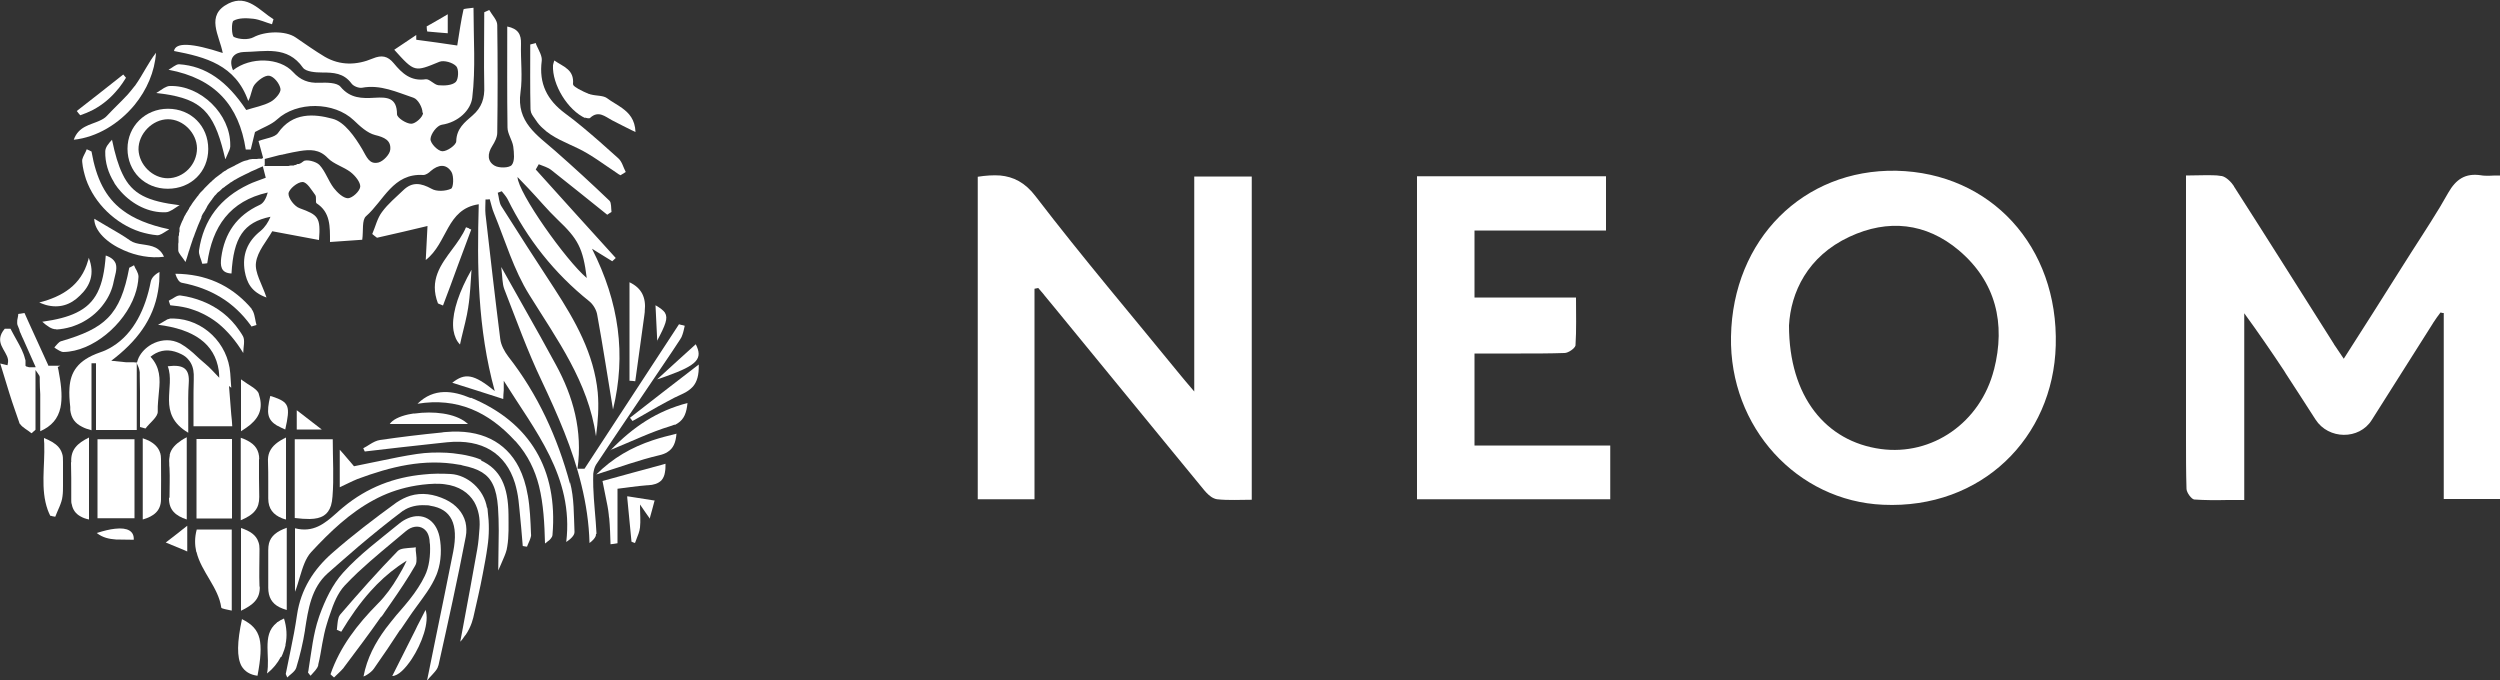<?xml version="1.0" encoding="UTF-8"?>
<svg id="Layer_2" data-name="Layer 2" xmlns="http://www.w3.org/2000/svg" viewBox="0 0 100 27.21">
  <rect x="0" y="0" width="100" height="27.21" fill="#333333" stroke="none"/>
  <defs>
    <style>
      .cls-1 {
        fill: #fff;
      }
    </style>
  </defs>
  <g id="Layer_1-2" data-name="Layer 1">
    <g>
      <path class="cls-1" d="m2.84,18.49c0,.21.01.42.01.64,0,.29,0,.58,0,.87,0,.06,0,.12.02.17.04.22.16.38.34.48.1.06.21.1.35.13h0s0,0,0,0v-3.28c-.47.23-.74.49-.71.99Z"/>
      <path class="cls-1" d="m6.41,18.13c-.07-.24-.24-.39-.47-.51-.07-.03-.15-.06-.23-.09h0s0,0,0,0v3.25s0,0,0,0h0c.45-.13.72-.35.73-.79.01-.54,0-1.08,0-1.63,0-.09-.01-.17-.03-.24Z"/>
      <path class="cls-1" d="m6.76,19.91s0,.02,0,.03c0,.46.26.69.71.84v-3.29c-.08.04-.15.08-.21.12-.24.16-.41.33-.47.57,0,0,0,0,0,0,0,0,0,.01,0,.02,0,0,0,.01,0,.02,0,0,0,0,0,0-.02.09-.03.19-.02.3,0,.07,0,.14.01.2.02.4,0,.79,0,1.19Z"/>
      <path class="cls-1" d="m10.73,23.51c0,.38.15.63.45.78.09.04.18.08.29.11h0s0,0,0,0v-3.29c-.39.14-.63.32-.71.62,0,0,0,0,0,0,0,0,0,0,0,0-.02.08-.03.17-.03.28,0,.14,0,.27,0,.41,0,.36,0,.73,0,1.1Z"/>
      <path class="cls-1" d="m9.28,17.56h-1.42s0,0,0,0v3.18h1.42v-3.18h0Z"/>
      <path class="cls-1" d="m10.72,18.49c.01.26.01.52.01.78,0,.22,0,.44,0,.67,0,.41.2.65.55.79.05.02.11.04.16.05v-3.28s0,0,0,0h0c-.33.16-.55.33-.66.58-.05.12-.07.25-.06.41Z"/>
      <path class="cls-1" d="m11.25,26.28s.02-.04.03-.06c0-.02.02-.04.03-.06,0,0,0,0,0-.01.05-.11.08-.22.11-.33,0,0,0-.01,0-.02,0,0,0-.02,0-.02.07-.33.05-.69-.06-1.04-.1.04-.18.09-.25.14,0,0,0,0-.01,0,0,0-.02.01-.02.02-.34.27-.38.62-.38,1,0,.33.05.69-.02,1.04.24-.19.42-.41.55-.66,0,0,0,0,0,0Z"/>
      <path class="cls-1" d="m5.46,14.5s-.07,0-.11-.01c-.02,0-.04,0-.06,0-.02,0-.04,0-.06,0,0,0-.02,0-.03,0-.02,0-.05,0-.07,0-.03,0-.06,0-.09,0-.18-.02-.37-.04-.59-.06,1.02-.77,1.68-1.65,1.87-2.78.02-.13.04-.25.05-.39,0-.12.01-.25.01-.38h0c-.18.09-.32.23-.35.39-.21,1.07-.67,2.06-1.53,2.59-.16.1-.33.18-.51.24-.89.31-1.17.79-1.21,1.41-.02.24,0,.5.03.77,0,.02,0,.05,0,.07,0,.02,0,.03,0,.05.04.33.19.53.47.67.11.06.23.1.38.14h0s0,0,0,0v-2.68c.06,0,.12,0,.18,0v2.67h1.63v-2.67s0,0,0,0h0Z"/>
      <path class="cls-1" d="m9.25,15.51c-.01-.19-.03-.39-.04-.58-.09-1.2-1.08-2.16-2.27-2.19-.03,0-.06,0-.09,0-.03,0-.06,0-.1.02-.03,0-.07.02-.1.04,0,0,0,0,0,0,0,0,0,0,0,0-.11.06-.22.14-.33.19h0s0,0,0,0c1.43.18,2.27.75,2.43,1.83.01.09.02.19.02.29-.24-.25-.38-.41-.55-.55-.17-.14-.33-.29-.49-.44-.21-.18-.42-.35-.66-.44-.34-.13-.71-.07-1,.09-.23.13-.41.31-.52.53-.03.06-.05.13-.07.2,0,0,0,0,0,0l-.02-.02h0s0,0,0,0c0,0,0,0,0,0h0s0,0,0,0c0,0,0,0,0,0v.02s0,0,0,0c0,0,0,0,0,0h0s0,0,0,0c.01.04.03.08.05.11,0,0,0,0,0,.01,0,.01.01.03.02.04.01.03.02.05.03.08,0,.01,0,.02.01.03,0,0,0,.02,0,.02,0,0,0,0,0,0,0,0,0,.02.01.03,0,0,0,.01,0,.02,0,.01,0,.02.01.03,0,0,0,0,0,.01,0,.01,0,.02,0,.03,0,0,0,0,0,.01,0,0,0,.01,0,.02,0,0,0,0,0,0,0,0,0,0,0,0,0,0,0,.02,0,.02,0,0,0,0,0,0,0,0,0,0,0,0,0,0,0,.02,0,.03,0,0,0,0,0,0,0,0,0,0,0,0,0,.01,0,.02,0,.03,0,0,0,0,0,0,0,.22.01.44.01.65,0,.47,0,.94,0,1.41.07.02.15.04.22.06,0,0,0,0,0,0h0c.17-.23.5-.46.49-.68-.01-.27.03-.54.05-.82.05-.48.05-.95-.34-1.37.07-.06.14-.1.21-.14.33-.17.67-.14,1.03.04.12.06.21.13.28.22.14.16.2.36.21.58,0,.07,0,.14,0,.22-.01.31-.01.62-.01.93,0,.31,0,.62,0,.93h1.55c-.01-.16-.02-.32-.04-.47-.03-.39-.06-.77-.09-1.14Z"/>
      <path class="cls-1" d="m9.68,24.76s0,0,0,0h0c-.2.93-.21,1.53-.02,1.88.13.22.34.35.64.39h0s0,0,0,0c.13-.69.16-1.15.08-1.49-.09-.36-.31-.58-.71-.78Z"/>
      <path class="cls-1" d="m17.07,1.07s0,.03,0,.05c0,.05.01.09.02.14.15.01.3.03.45.04.12.01.24.02.37.03h0s0,0,0,0v-.76s0,0,0,0h0c-.23.14-.43.25-.62.36-.03.02-.06.04-.09.05-.05.03-.1.06-.14.08Z"/>
      <path class="cls-1" d="m3.07,4.44s.03.04.04.05c.03.04.06.08.1.12.18-.06.34-.13.5-.21.4-.21.74-.5,1.02-.85,0,0,0,0,0,0,0,0,.01-.01.02-.02.1-.13.2-.27.29-.42h0s0,0,0,0c-.04-.04-.07-.09-.11-.13,0,0,0,0,0,0h0c-.62.49-1.24.98-1.86,1.46,0,0,0,0,0,0,0,0,0,0,0,0Z"/>
      <path class="cls-1" d="m15.25,24.68c.05-.07.1-.13.14-.2.08-.12.17-.24.25-.36.34-.49.67-.98.97-1.5,0-.01.01-.03.02-.04.06-.15.02-.36,0-.56,0-.04,0-.09,0-.13,0,0,0,0,0,0,0,0,0,0,0,0-.05.01-.11.02-.17.02-.21.02-.44.02-.55.13-.8.82-1.56,1.68-2.3,2.54-.03.04-.06.09-.07.14-.04.12-.04.27-.06.41,0,.02,0,.04-.01.06h0s0,0,0,0c.04.02.07.03.11.05.02,0,.04.02.07.03.35-.58.73-1.13,1.17-1.62.33-.37.7-.71,1.11-1,.11-.07.21-.15.33-.22,0,.01,0,.02-.01.03-.1.22-.22.43-.34.63-.23.39-.49.75-.8,1.06-.82.83-1.51,1.72-1.89,2.82.04.04.08.08.12.11,0,0,.01.01.02.02,0,0,0,0,0,0,0,0,0,0,0,0,.13-.13.27-.25.38-.38,0-.01.02-.02.02-.03.5-.67,1.01-1.34,1.49-2.03Z"/>
      <path class="cls-1" d="m25.18,11.28h0s0,0,0,0v3.95s0,0,0,0h0c.08,0,.15.01.23.02h0s0,0,0,0c.12-.87.24-1.74.36-2.61,0-.05.02-.11.02-.16,0-.01,0-.03,0-.04,0,0,0,0,0,0,0,0,0,0,0,0,.03-.26,0-.49-.1-.69-.1-.19-.26-.34-.51-.46Z"/>
      <path class="cls-1" d="m10.38,23.47c-.02-.5,0-1,0-1.51,0-.1-.01-.19-.04-.27-.09-.29-.34-.45-.7-.57v3.31h0s0,0,0,0c.47-.23.77-.46.75-.97Z"/>
      <path class="cls-1" d="m26.28,13.64s0,0,0,0c.34-.64.45-.92.32-1.12,0,0,0,0,0-.01,0,0,0,0,0,0-.07-.1-.19-.19-.38-.3.02.47.04.89.07,1.44h0Z"/>
      <path class="cls-1" d="m26.27,15.18s0,0,0,0c.14-.04.26-.09.38-.13,1.26-.45,1.47-.71,1.18-1.28-.53.48-1.04.94-1.55,1.41h0Z"/>
      <path class="cls-1" d="m21.24,4.49c.04.12.14.23.21.34.07.11.16.21.25.29.4.39.94.58,1.45.83.53.26,1.01.63,1.51.96.05.04.1.07.16.1h0s0,0,0,0c.07-.04.14-.09.21-.13,0,0,0,0,0,0-.1-.19-.15-.42-.3-.55-.25-.22-.49-.44-.74-.66-.45-.39-.9-.78-1.38-1.13-.73-.54-1.06-1.2-.94-2.11.02-.19-.11-.4-.2-.6-.02-.04-.03-.07-.04-.11h0s0,0,0,0c-.07.02-.14.04-.22.06,0,.86-.01,1.72.01,2.58,0,.04.01.08.02.12Z"/>
      <path class="cls-1" d="m2.21,13.93c.11.06.22.15.33.15,1.16-.02,2.43-1.09,2.85-2.27.09-.25.14-.5.15-.74,0-.08-.03-.16-.07-.24-.04-.07-.08-.14-.11-.22-.06.03-.12.07-.19.1,0,0,0,0,0,0,0,0,0,0,0,0-.18.95-.42,1.56-.85,2-.41.42-.99.68-1.88.94-.1.03-.18.16-.27.25h0s0,0,0,0c.02,0,.03.02.05.03Z"/>
      <path class="cls-1" d="m9.02,6.36s0,0,0,0c0,0,0,0,0,0,.03-.08.07-.15.1-.23.04-.09.08-.17.09-.26,0-.02,0-.05,0-.07.01-1.23-1.18-2.4-2.42-2.36-.08,0-.15.04-.23.08-.1.06-.21.14-.31.2,0,0,0,0,0,0,0,0,0,0,0,0,1.62.18,2.2.6,2.62,2.09.05.17.09.35.14.55Z"/>
      <path class="cls-1" d="m10.08,12.37s-.08-.09-.12-.14c-.76-.83-1.73-1.27-2.94-1.28,0,0,0,.01,0,.02.05.16.14.32.25.34.58.11,1.1.3,1.57.59.46.28.86.66,1.2,1.13,0,.01.01.02.02.03h0s0,0,0,0c.07-.02.13-.04.2-.06-.01-.04-.02-.08-.03-.12-.04-.19-.06-.39-.17-.52Z"/>
      <path class="cls-1" d="m10.35,15.75s-.01-.04-.02-.05c-.1-.17-.37-.29-.64-.49-.02-.01-.03-.02-.05-.04v2.08s0,0,0,0h0c.14-.09.26-.17.37-.26.41-.35.51-.72.34-1.24Z"/>
      <path class="cls-1" d="m6.8,12.21s0,0,0,0c.23.02.45.05.66.1.47.12.89.33,1.26.62.38.31.71.7,1.01,1.19h0s0,0,0,0c0-.23.08-.5-.01-.67-.04-.07-.09-.15-.14-.22-.38-.56-.88-.94-1.48-1.18-.28-.11-.57-.19-.88-.23-.07-.01-.15.02-.23.07-.06.04-.13.08-.19.11-.02.01-.04.02-.05.03.02.06.04.12.06.18,0,0,0,0,0,0Z"/>
      <path class="cls-1" d="m6.76,9.17s0,0,0,0c0,0,0,0,0,0-.8-.17-1.41-.42-1.87-.77-.67-.51-1.04-1.25-1.23-2.34-.06-.03-.13-.06-.19-.09-.05.14-.15.28-.18.41,0,.04-.01.07,0,.11.02.23.08.46.15.68.34.97,1.18,1.78,2.16,2.1.23.07.46.12.69.14.12,0,.24-.09.37-.17.03-.02.06-.04.1-.06Z"/>
      <path class="cls-1" d="m18.82,15.92c-.69-.29-1.46-.42-2.12.23h0s0,0,0,0c1.59-.26,2.83.33,3.87,1.45.01.01.02.03.04.04,0,0,.02.02.03.03.48.54.76,1.14.92,1.77.18.73.22,1.51.24,2.3,0,0,0,0,0,0,0,0,0,0,0,0,.03-.02.06-.04.09-.07.03-.02.06-.05.09-.07.04-.04.08-.09.1-.13.01-.03.02-.05.02-.08.22-2.61-.9-4.5-3.26-5.48Z"/>
      <path class="cls-1" d="m26.6,18.87c.02-.09.02-.2.02-.32h0s0,0,0,0c-.05.01-.09.03-.14.04-.81.22-1.59.43-2.38.65.04.19.07.37.11.55.03.15.06.3.09.45.02.11.04.23.05.34,0,.05.01.1.02.16.03.33.04.66.05.99,0,.01,0,.02,0,.04.09-.01.18-.02.28-.04v-2.18c.18-.02.36-.05.54-.07.21-.03.43-.05.65-.07,0,0,.02,0,.03,0,.23-.01.4-.07.52-.18,0,0,.01-.01.02-.02,0,0,0,0,0,0,.07-.08.12-.19.14-.33Z"/>
      <path class="cls-1" d="m18.73,16.97s-.04-.04-.07-.06c-.47-.39-1.35-.47-2.06-.37-.02,0-.04,0-.06,0-.08.01-.15.03-.22.04-.35.08-.62.21-.73.38h0s0,0,0,0h3.13Z"/>
      <path class="cls-1" d="m21.11,19.81c-.07-.42-.19-.79-.35-1.11-.53-1.04-1.54-1.54-2.92-1.42-.06,0-.12.01-.17.02-.82.08-1.65.18-2.47.3-.14.02-.27.09-.4.17-.09.06-.18.11-.27.16,0,0,0,0,0,0h0s.04.09.06.13c.94-.11,1.88-.22,2.83-.32.16-.02.31-.03.47-.05,1.4-.14,2.34.44,2.71,1.64.06.21.11.43.14.68.01.13.03.25.04.38.02.25.05.49.07.74.02.24.04.47.06.71.04,0,.07.02.11.02.02,0,.04,0,.06.01.04-.12.11-.24.14-.35.02-.05.03-.11.02-.16-.02-.52-.04-1.05-.13-1.56Z"/>
      <path class="cls-1" d="m23.86,21.35c-.03-.63-.11-1.25-.13-1.88,0-.02,0-.03,0-.05,0-.15-.01-.31,0-.47h0s0,0,0,0c.02-.14.05-.26.11-.36.9-1.36,1.82-2.71,2.73-4.06.22-.32.43-.64.64-.96.04-.06.07-.12.09-.19.04-.11.06-.23.09-.35,0,0,0,0,0,0h0s-.05-.01-.07-.02c-.05-.01-.11-.02-.16-.04-1.26,1.93-2.52,3.85-3.78,5.78-.07,0-.14,0-.22,0-.02,0-.04,0-.06,0,.21-1.52-.17-2.89-.87-4.17-.2-.37-.41-.74-.61-1.11-.5-.89-1.01-1.8-1.57-2.79,0,0,0,0,0,0,0,0,0,0,0,0,.05.41.04.67.12.88.48,1.23.93,2.49,1.5,3.68.64,1.36,1.24,2.72,1.59,4.17.18.74.3,1.51.32,2.31,0,0,0,0,0,0,0,0,0,0,0,0,.11-.08.21-.18.25-.28,0-.03.01-.05.01-.08Z"/>
      <path class="cls-1" d="m26.21,20.02h0s-.03,0-.04,0c-.42-.07-.76-.12-1.08-.17,0,.02,0,.04,0,.06.06.58.11,1.17.17,1.76.02,0,.04.01.05.02.03.01.06.02.09.03h0s0,0,0,0c.03-.08.06-.16.09-.24.02-.04.03-.09.05-.13.03-.08.05-.17.06-.25.03-.27,0-.54,0-.92.08.11.14.2.2.29.05.08.11.15.17.24,0,.01.02.02.02.04,0-.03.02-.06.02-.09.06-.2.1-.37.15-.55,0-.03.02-.06.03-.09Z"/>
      <path class="cls-1" d="m16.02,25.19c.12-.18.24-.35.36-.53.16-.24.34-.47.51-.71.06-.09.13-.18.19-.27.15-.22.28-.45.38-.69.01-.04.03-.07.04-.11.15-.43.17-.96.08-1.41-.15-.7-.69-.98-1.26-.74-.12.05-.24.12-.36.22-.77.63-1.57,1.22-2.23,1.95-.43.47-.73,1.11-.95,1.72-.01.03-.02.06-.03.09-.22.64-.29,1.34-.4,2.02,0,.06-.02.11-.03.17h0s0,0,0,0c.01.01.02.03.03.04.02.03.05.06.07.09,0,0,0,0,0,0h0s.01-.02.02-.02c.11-.13.25-.25.29-.4,0,0,0,0,0,0,0,0,0,0,0,0,0-.01,0-.02,0-.03.07-.27.11-.55.16-.83.05-.26.1-.53.18-.78.04-.13.08-.27.13-.4.14-.43.31-.85.59-1.15.17-.18.35-.36.53-.53.61-.57,1.27-1.1,1.91-1.64.06-.05.12-.09.18-.12.25-.12.5-.07.65.13.06.08.1.19.12.33,0,.06.01.13.02.2.02.42-.03.89-.21,1.25-.08.16-.16.31-.26.46-.21.33-.47.64-.73.94-.05.05-.09.11-.14.16-.15.18-.29.36-.43.54-.42.57-.75,1.18-.89,1.92.05-.02.1-.04.14-.07.11-.07.21-.15.28-.25,0,0,.01-.02.02-.03.35-.5.69-1,1.02-1.51Z"/>
      <path class="cls-1" d="m17.02,24.4s0,0,0,0c0,0,0,0,0,0-.08.15-.15.3-.23.45-.06.11-.12.23-.17.34-.31.61-.62,1.23-.93,1.85.23,0,.52-.29.78-.68.4-.61.72-1.48.55-1.97Z"/>
      <path class="cls-1" d="m11.79,20.72c.23.03.43.04.6.04.48-.01.73-.17.85-.54.03-.1.05-.22.06-.36.06-.74.01-1.49.01-2.29h-1.52v3.16Z"/>
      <path class="cls-1" d="m22.8,19.35c-.5-1.85-1.28-3.57-2.47-5.09-.15-.2-.29-.45-.32-.7-.21-1.66-.4-3.33-.59-4.99-.02-.2,0-.4,0-.59.06,0,.11,0,.17-.01.06.19.09.38.17.56.45,1.1.79,2.27,1.41,3.26,1.11,1.79,2.36,3.48,2.67,5.66.08-.59.12-1.18.07-1.75-.15-1.55-.9-2.87-1.73-4.15-.72-1.1-1.43-2.2-2.13-3.31-.09-.15-.09-.35-.14-.53.05-.02.11-.04.16-.06.08.1.17.2.23.31.79,1.6,1.87,2.97,3.27,4.09.16.13.29.35.32.55.23,1.26.42,2.52.63,3.78.53-2.18.25-4.28-.84-6.43.38.23.59.36.81.5.05-.04.09-.09.14-.13-1.07-1.18-2.14-2.36-3.2-3.54.04-.07.08-.14.12-.21.17.07.36.12.5.23.75.59,1.49,1.19,2.24,1.79.06-.04.11-.08.17-.11-.02-.15,0-.37-.08-.45-.71-.68-1.44-1.35-2.18-2-.72-.63-1.55-1.15-1.38-2.34.09-.63,0-1.29.02-1.94.01-.37-.11-.6-.55-.69,0,1.38-.01,2.71.01,4.04,0,.25.19.5.23.76.03.25.07.58-.06.74-.1.12-.5.13-.68.03-.3-.17-.3-.48-.1-.79.1-.16.2-.35.2-.53.02-1.44.02-2.87,0-4.31,0-.2-.21-.4-.32-.6-.07.03-.13.06-.2.09,0,.99-.02,1.98,0,2.96.02.48-.1.85-.47,1.17-.31.27-.64.52-.65,1.03,0,.15-.37.41-.56.4-.18-.01-.48-.32-.47-.49.01-.21.26-.54.45-.57.67-.1,1.16-.59,1.22-1.08.14-1.17.05-2.37.05-3.6-.19.03-.39.03-.4.07-.1.44-.16.88-.25,1.44-.54-.08-1.09-.16-1.64-.23,0-.06,0-.13,0-.19-.29.19-.58.39-.88.59.82.91.81.89,1.81.48.18-.07.53.03.67.18.11.12.09.52-.02.63-.15.14-.46.15-.69.13-.18-.02-.36-.26-.51-.24-.6.09-.95-.24-1.28-.64-.24-.29-.48-.34-.84-.19-.64.27-1.3.29-1.92-.07-.4-.24-.78-.51-1.16-.77-.42-.29-1.25-.25-1.69-.01-.21.11-.56.09-.78-.01-.1-.04-.11-.6-.02-.65.21-.12.52-.11.79-.08.26.03.5.15.75.22.02-.07.04-.13.06-.2-.55-.34-1.04-1.01-1.8-.63-.94.47-.36,1.28-.23,1.98q-1.86-.61-1.95-.08c1.25.24,2.46.55,2.97,2,.13-.24.13-.49.25-.65.14-.18.42-.39.59-.36.19.03.42.32.45.53.02.15-.21.41-.39.51-.29.16-.64.22-.98.33-.77-1.16-1.62-1.76-2.69-1.83-.13,0-.28.15-.42.22,1.87.35,2.82,1.43,3.09,3.19.07,0,.13,0,.2,0,.06-.26.13-.53.17-.7.32-.18.65-.29.88-.5.79-.73,2.28-.72,3.07.03.25.24.54.51.85.59.37.09.65.21.61.59-.02.19-.28.46-.47.51-.37.09-.47-.22-.65-.53-.29-.49-.71-1.1-1.19-1.22-.73-.2-1.6-.27-2.18.57-.13.18-.49.21-.78.32.06.21.13.47.2.73,0,0,0,0,0,0,.03,0,.05-.01.08-.02.08-.02.15-.04.23-.06.08-.02.15-.04.23-.06.06-.02.12-.03.18-.04.03,0,.06-.01.09-.02.03,0,.06-.01.09-.02.18-.04.37-.08.56-.11.39-.06.77-.08,1.11.28.24.25.64.35.92.57.18.14.39.4.38.58-.02.18-.31.45-.49.46-.19,0-.43-.23-.57-.41-.22-.29-.33-.66-.57-.92-.13-.14-.53-.24-.64-.15-.04.03-.08.06-.11.08,0,0,0,0-.01,0-.01,0-.03.02-.04.02,0,0-.01,0-.02.01,0,0-.01,0-.02,0,0,0-.01,0-.02,0,0,0-.01,0-.02,0-.01,0-.02.01-.03.02-.02,0-.03.01-.05.02h0s-.01,0-.02,0c-.02,0-.03.01-.05.02,0,0-.01,0-.02,0-.01,0-.02,0-.03,0,0,0,0,0-.01,0,0,0-.02,0-.03,0,0,0-.02,0-.02,0-.03,0-.07.01-.1.02,0,0-.02,0-.02,0-.02,0-.04,0-.06,0,0,0-.02,0-.03,0,0,0-.01,0-.02,0-.02,0-.03,0-.05,0-.03,0-.06,0-.09,0,0,0-.01,0-.02,0-.17,0-.34,0-.51,0-.03,0-.05,0-.08,0-.01,0-.03,0-.04,0,0,0-.01,0-.02,0,0,0-.01,0-.02,0-.01,0-.03,0-.04,0-.01,0-.02,0-.03,0,0,0,0,0,0,0,.04.16.08.32.12.47-.28.11-.49.17-.69.27-1.12.53-1.8,1.4-1.98,2.64-.02.17.09.35.13.53.07,0,.13-.01.2-.02.2-1.46.9-2.49,2.42-2.83-.06.22-.16.43-.33.5-.91.42-1.4,1.13-1.53,2.1-.04.32-.03.62.41.64.08-1.43.48-2.05,1.56-2.27-.09.22-.22.42-.4.57-.53.42-.74.96-.63,1.61.08.44.25.83.87,1.05-.18-.54-.48-1-.42-1.4.06-.45.43-.86.65-1.25.66.12,1.26.24,1.87.35.07-.91-.03-1-.77-1.27-.21-.07-.46-.4-.45-.59.02-.18.36-.46.56-.46.18,0,.36.32.51.52.06.08,0,.29.05.33.56.36.54.93.54,1.55.48-.03.89-.06,1.29-.09.05-.37-.02-.79.15-.94.71-.62,1.08-1.73,2.29-1.65.1,0,.22-.08.3-.16.3-.26.62-.3.83.04.1.17.08.63-.02.67-.22.1-.58.12-.78,0-.42-.23-.77-.29-1.13.06-.29.28-.61.54-.85.87-.19.25-.26.58-.39.88.06.05.12.1.19.15.7-.16,1.41-.32,2.02-.47-.02.42-.04.84-.07,1.36.88-.68.82-2.04,2.12-2.23-.07,2.49-.05,4.96.64,7.47-.85-.69-1.19-.73-1.7-.33.66.21,1.34.42,2.04.65,0-.11.01-.23.02-.35,0-.12,0-.25,0-.38,1.24,1.99,2.81,3.84,2.5,6.45.18-.12.34-.27.33-.41-.03-.66-.01-1.35-.18-1.98Zm-1.65-11.8c.39.41.75.85,1.16,1.24.81.77,1.01,1.13,1.16,2.33-.83-.7-2.75-3.41-2.77-4.04.19.2.32.34.45.47Zm-4.23-3.03c0,.16-.3.43-.47.43-.2,0-.57-.24-.57-.38,0-.67-.4-.69-.89-.66-.51.03-.98.03-1.37-.44-.14-.17-.55-.17-.84-.16-.44.02-.76-.1-1.06-.43-.53-.58-1.7-.62-2.4-.07-.22-.52.11-.72.43-.73.83-.01,1.74-.27,2.37.63.12.16.5.19.76.19.46,0,.87.02,1.18.44.08.11.29.19.42.17.74-.14,1.4.18,2.06.4.18.06.36.39.36.59Z"/>
      <path class="cls-1" d="m100,7.02c-.16,0-.3,0-.44.01-.12,0-.23,0-.33-.02-.62-.09-.99.16-1.3.7-.11.19-.22.38-.33.57,0,0,0,0,0,0,0,0,0,0,0,0-.49.81-1.02,1.6-1.52,2.4-.76,1.21-1.53,2.42-2.33,3.67-.14-.21-.25-.37-.35-.52-.02-.03-.04-.05-.05-.08-1.33-2.1-2.65-4.2-3.99-6.29,0,0,0,0,0-.01-.11-.17-.31-.37-.49-.41,0,0-.01,0-.02,0-.11-.02-.22-.03-.34-.03-.33-.01-.68.01-1.07.01v9.74c0,.27,0,.53,0,.8,0,.66,0,1.33.02,1.99,0,.15.2.42.31.43.43.03.87.03,1.33.02.22,0,.44,0,.67,0v-7.47c.56.77,1.09,1.54,1.6,2.31.02.03.04.06.06.1.4.61.79,1.22,1.19,1.84.52.81,1.75.82,2.25.02.81-1.28,1.62-2.56,2.43-3.84.01-.02.02-.03.03-.05.09-.14.19-.28.29-.41.03,0,.06.02.09.02.01,0,.02,0,.04,0v7.44h0s2.25,0,2.25,0h0s0,0,0,0V7.02Z"/>
      <path class="cls-1" d="m50.05,7.06h-2.28v8.6c-.14-.17-.25-.3-.34-.4-.08-.09-.14-.17-.2-.24-1.94-2.38-3.93-4.72-5.8-7.16-.43-.57-.9-.79-1.42-.84,0,0,0,0,0,0,0,0,0,0,0,0-.28-.02-.58,0-.9.05v12.9h0c.76,0,1.48,0,2.27,0v-8.42s.1-.02.15-.03c.04.05.08.09.12.14.05.06.1.11.14.17,0,0,0,0,0,0,.13.15.25.31.38.46,1.56,1.9,3.11,3.8,4.67,5.7.44.54.89,1.08,1.33,1.62.1.12.24.26.38.32.04.02.08.03.13.04.45.05.92.02,1.39.02h0s0,0,0,0V7.06h0Z"/>
      <path class="cls-1" d="m75.85,6.83c-3.72-.07-6.54,2.75-6.61,6.63-.07,3.64,2.65,6.58,6.08,6.73,3.94.18,6.81-2.68,6.91-6.37.11-3.97-2.61-6.91-6.38-6.99Zm3.91,7.95c-.54,2.13-2.48,3.46-4.53,3.18-2.2-.3-3.67-2.1-3.67-4.94.07-1.32.74-2.77,2.42-3.55,1.54-.72,3.06-.56,4.37.54,1.49,1.26,1.88,2.93,1.41,4.78Z"/>
      <path class="cls-1" d="m58.98,14.14h.69c.39,0,.77,0,1.16,0,.58,0,1.17,0,1.75-.02.15,0,.41-.18.44-.3,0,0,0,0,0-.01.04-.62.02-1.24.02-1.91h-4.06v-2.68h5.26v-2.17h-7.56v12.92h0s7.73,0,7.73,0h0s0,0,0,0v-2.15h-5.43v-3.68Z"/>
      <path class="cls-1" d="m17.54,26.61c.38-1.71.76-3.42,1.09-5.14.04-.21.03-.4-.01-.58-.1-.39-.38-.71-.8-.91-.47-.22-.95-.29-1.41-.15-.19.06-.37.15-.55.27-.88.64-1.75,1.3-2.57,2.02-.74.65-1.26,1.45-1.41,2.48-.07.48-.16.96-.26,1.43-.06.31-.13.62-.19.93,0,0,0,0,0,0h0s.04.09.06.14c0,0,0,0,0,0h0s.02-.02.02-.02c.05-.05.1-.09.16-.14.08-.07.15-.14.18-.23.15-.49.27-1,.35-1.5,0,0,0-.01,0-.02.13-.83.25-1.67.91-2.26.41-.36.82-.72,1.24-1.08.58-.49,1.17-.97,1.77-1.42,0,0,0,0,.01,0,.11-.08.25-.14.41-.18.16-.04.33-.05.49-.04.06,0,.12,0,.18.02.85.13,1.13.74.92,1.83-.22,1.13-.46,2.26-.7,3.45-.11.56-.23,1.13-.35,1.72,0,0,0,0,0,0,0,0,0,0,0,0,.06-.08.13-.16.19-.22.03-.03.06-.07.09-.1.08-.09.15-.18.17-.28Z"/>
      <path class="cls-1" d="m19.48,20.31c-.12-.74-.78-1.31-1.45-1.35-.37-.02-.74-.02-1.09.02-1.17.11-2.24.51-3.2,1.3-.1.08-.2.17-.3.26-.45.4-.91.78-1.64.59h0s0,0,0,0v2.54h0s0,0,0,0c.08-.19.13-.39.19-.58.12-.4.23-.76.46-1.01.76-.82,1.55-1.57,2.5-2.08.46-.25.95-.43,1.49-.54.3-.06.61-.1.94-.11.15,0,.28,0,.41.02.57.07.96.34,1.18.71.17.3.24.66.21,1.05-.02.28-.04.56-.09.84-.18,1.02-.37,2.04-.56,3.06-.04.21-.08.43-.12.64,0,0,0,0,0,0,0,0,0,0,0,0,.06-.06.11-.13.15-.19.02-.03.04-.06.07-.09.1-.15.18-.31.24-.48.02-.07.04-.13.06-.2.13-.58.27-1.16.38-1.75.07-.37.14-.73.19-1.1.07-.46.07-.94.01-1.4,0-.05-.01-.11-.02-.16Z"/>
      <path class="cls-1" d="m3.9,17.57h0v3.16h1.48s0,0,0,0v-3.16h-1.48Z"/>
      <path class="cls-1" d="m19.26,18.4c-.15-.07-.31-.12-.49-.16-.19-.05-.41-.08-.65-.11-.08,0-.17-.02-.25-.02-.4-.02-.81-.01-1.2.05-.48.07-.96.17-1.44.27-.35.07-.71.15-1.07.22-.08-.1-.18-.21-.29-.34-.08-.1-.17-.2-.28-.32h0s0,0,0,0v1.5s0,0,0,0h0c.28-.13.49-.24.71-.33,1.32-.49,2.66-.83,4.08-.57.05,0,.09.02.13.03.64.13,1.01.34,1.21.77.11.23.17.52.2.9.02.31.03.62.03.94,0,.51-.02,1.04-.02,1.59,0,0,0,0,0,0h0c.06-.15.14-.3.2-.46.07-.16.14-.33.16-.5.07-.41.05-.85.05-1.27-.01-1.15-.33-1.82-1.1-2.17Z"/>
      <path class="cls-1" d="m8.33,5.96c0-.92-.69-1.61-1.61-1.61-.91,0-1.62.7-1.62,1.6,0,.91.69,1.6,1.61,1.6.93,0,1.62-.68,1.62-1.59Zm-1.62,1.17c-.61,0-1.15-.54-1.17-1.15-.01-.63.56-1.21,1.18-1.21.61,0,1.15.55,1.16,1.16,0,.65-.53,1.2-1.18,1.2Z"/>
      <path class="cls-1" d="m7.86,22.08c.19.79.88,1.42.99,2.22,0,.05.24.08.4.12,0,0,.02,0,.02,0v-3.24h-1.4c-.09.33-.08.62-.02.89Z"/>
      <path class="cls-1" d="m23.39,4.7s.12.04.17.03c.02,0,.04,0,.05-.02.33-.3.59-.05.87.1.14.07.27.14.41.21.12.06.24.12.38.19.05.02.1.05.15.07h0s0,0,0,0c-.02-.5-.26-.76-.54-.96-.19-.14-.41-.25-.58-.38-.16-.13-.44-.1-.66-.16,0,0,0,0,0,0,0,0,0,0,0,0-.02,0-.04-.01-.06-.02,0,0-.01,0-.02,0-.13-.05-.29-.13-.42-.2-.1-.06-.18-.11-.21-.16,0-.02-.01-.03-.01-.04.05-.57-.36-.68-.75-.94,0,0,0,0,0,0,0,0,0,0,0,0-.03.12-.05.16-.05.19-.04.77.59,1.8,1.3,2.12Z"/>
      <path class="cls-1" d="m2.41,14.63h-.48s0-.01,0-.02c-.27-.6-.53-1.16-.78-1.71-.06-.13-.11-.25-.17-.38-.06.01-.12.02-.18.03-.02,0-.05,0-.07.01,0,0,0,0,0,0,0,0,0,0,0,0,0,.08-.03.17-.04.25,0,.07-.01.14.01.19,0,0,0,0,0,0,.01.03.03.07.04.1.01.03.03.07.04.1,0,0,0,0,0,.01,0,0,0,0,0,.01,0,.01,0,.02.01.03.01.03.02.06.04.09,0,.02.02.04.02.05.01.02.02.05.03.07,0,.01.01.03.02.04,0,.02.02.04.03.06,0,.01,0,.02.01.03.12.27.24.54.36.81.04.1.09.19.13.29h0s0,0,0,0h0s-.01-.01-.01-.01h0s0,0,0,0c0,0,0,0,0,0,0,0,0,0,0,0h0s0,.01,0,.01c0,0-.01,0-.02,0-.02,0-.03,0-.05,0,0,0,0,0,0,0-.02,0-.03,0-.05,0,0,0,0,0-.01,0,0,0,0,0,0,0,0,0-.01,0-.02,0,0,0,0,0,0,0,0,0-.01,0-.02,0,0,0,0,0,0,0,0,0-.02,0-.03,0,0,0,0,0,0,0,0,0,0,0,0,0,0,0-.01,0-.02,0,0,0-.01,0-.02,0,0,0,0,0,0,0,0,0,0,0,0,0-.02,0-.03,0-.05-.01,0,0,0,0,0,0,0,0,0,0,0,0,0,0-.02,0-.03-.01,0,0,0,0,0,0,0,0,0,0,0,0,0,0,0,0-.01,0,0,0,0,0,0,0,0,0-.01,0-.02-.01,0,0,0,0,0,0,0,0,0,0,0,0,0,0,0,0-.01,0,0,0,0,0-.01,0,0,0,0,0,0,0,0,0,0,0-.01-.01,0,0,0,0,0,0,0,0,0,0-.01-.01,0,0,0,0,0,0,0,0,0,0,0,0,0,0,0,0-.01-.01,0,0,0,0,0,0,0,0,0,0,0,0,0,0,0,0,0-.01,0,0,0,0,0,0,0,0,0,0,0-.01,0,0,0,0,0-.01,0,0,0,0,0-.01,0,0,0,0,0,0,0,0,0-.01,0-.02,0,0,0,0,0,0,0,0,0,0,0-.01,0,0,0,0,0-.01,0,0,0,0,0,0,0,0,0-.01,0-.02,0,0,0,0,0-.01,0,0,0-.01,0-.02,0,0,0,0,0-.01,0,0,0-.01,0-.02,0,0,0-.01,0-.02,0,0,0,0,0-.01,0,0,0,0,0-.01,0-.01,0-.03-.01-.04,0,0,0,0,0,0,0-.01,0-.03-.01-.04-.06-.25-.19-.49-.33-.74-.08-.15-.17-.3-.25-.46,0,0,0,0,0,0H.19c-.46.54.07.86.13,1.23.01.07,0,.15-.02.23-.09-.02-.17-.04-.29-.07h0s0,0,0,0c.05.16.1.33.15.49.14.46.28.93.44,1.38.06.16.11.33.17.49,0,.03.02.05.04.07.1.14.31.24.45.36.03-.02.05-.04.08-.07.03-.02.06-.05.08-.07h0s0,0,0,0v-2.39s0,0,0,0c0,0,0,0,0,0,0,0,0,0,0,0,0,0,0,0,0,0,0,0,0,0,0,0,0,0,0,0,0,0,.03.04.06.09.09.13.02.03.04.06.06.09,0,0,0,.01.01.02,0,0,0,0,0,0,0,0,0,0,0,.01,0,0,0,.01.01.02,0,0,0,0,0,.01,0,0,0,.01,0,.02,0,0,0,.01,0,.02,0,0,0,.01,0,.02,0,0,0,.01,0,.02,0,0,0,.01,0,.02,0,0,0,0,0,.01,0,0,0,0,0,0,0,0,0,0,0,.01,0,0,0,0,0,0,0,0,0,.01,0,.02,0,0,0,0,0,0,0,0,0,0,0,0,0,0,0,0,0,0,0,0,0,0,0,0h0s0,0,0,0c0,0,0,0,0,0,0,0,0,0,0,0,0,0,0,.01,0,.02,0,.18.01.35.02.53,0,.48,0,.97,0,1.48,0,0,0,0,0,0h0c.46-.21.71-.5.81-.95.07-.35.05-.79-.06-1.37-.01-.08-.03-.17-.05-.25Zm-.98.07h0s0,0,0,0h0s0,0,0,0Z"/>
      <path class="cls-1" d="m10.37,18.38c0-.38-.17-.6-.48-.76-.08-.04-.17-.08-.26-.11h0s0,0,0,0v3.3s0,0,0,0h0c.26-.11.46-.23.58-.39.11-.14.16-.31.16-.54,0-.25-.01-.5-.01-.76,0-.16,0-.32,0-.49,0-.09,0-.18,0-.27Z"/>
      <path class="cls-1" d="m10.48,6.35s0,0,0,0c-.01,0-.02,0-.04,0-.01,0-.03,0-.04,0-.01,0-.03,0-.04,0-.03,0-.05,0-.08.01-.01,0-.03,0-.04,0-.01,0-.03,0-.04,0-.01,0-.03,0-.04,0,0,0,0,0,0,0-.01,0-.02,0-.03,0-.01,0-.03,0-.04,0-.01,0-.03,0-.04.01-.01,0-.02,0-.04,0-.04.01-.08.02-.12.04-.01,0-.03,0-.04.01-.01,0-.03,0-.04.01-.01,0-.03,0-.04.01-.02,0-.03.01-.05.02-.01,0-.02,0-.03.01-.01,0-.03.01-.04.02-.01,0-.03.01-.04.02-.01,0-.03.01-.04.02-.01,0-.03.01-.04.02s-.03.01-.04.02c-.01,0-.03.01-.04.02-.02.01-.05.02-.07.04-.01,0-.03.02-.04.02-.01,0-.03.01-.04.02-.01,0-.03.01-.04.02-.01,0-.03.01-.04.02-.01,0-.03.01-.04.02-.01,0-.03.01-.04.02-.01,0-.03.01-.04.02-.02.02-.05.03-.07.05-.01,0-.02.02-.04.02-.02.01-.04.02-.06.04-.02.01-.04.02-.05.04-.02.02-.05.03-.07.05-.01,0-.02.02-.04.03-.01,0-.02.02-.04.03-.01,0-.02.02-.04.03-.01,0-.02.02-.04.03-.01,0-.02.02-.04.03-.01,0-.02.02-.03.03-.02.02-.05.04-.07.06-.01,0-.02.02-.03.03-.02.02-.04.04-.07.06-.01.01-.02.02-.03.03s-.02.02-.03.03c-.01.01-.02.02-.03.03,0,0-.01.01-.02.02,0,0-.01.01-.02.02-.01.01-.03.03-.04.04,0,0-.02.02-.02.02-.03.03-.06.06-.09.1-.01.01-.02.02-.03.03-.01.01-.02.02-.03.03-.01.01-.02.02-.03.03-.01.01-.02.02-.03.03-.02.03-.05.06-.07.09,0,0,0,.01-.01.02,0,.01-.02.02-.03.03,0,.01-.02.02-.03.04,0,.01-.02.02-.03.04,0,.01-.02.02-.03.04,0,.01-.02.02-.03.04,0,.01-.02.02-.03.04,0,.01-.02.02-.03.04-.02.03-.04.06-.06.09,0,0,0,.01-.01.02-.02.02-.03.05-.05.07,0,.01-.01.02-.02.03,0,.01-.02.02-.02.04v.02s-.02.02-.03.03c0,0,0,.01-.01.02,0,0,0,.01-.01.02-.01.02-.02.03-.03.05,0,.01-.02.03-.03.04,0,.01-.02.03-.02.04,0,.02-.02.03-.03.05-.01.02-.02.05-.04.07,0,0,0,.01,0,.01-.01.02-.02.05-.03.07,0,.01-.01.03-.02.04,0,.01-.01.03-.02.04-.01.02-.02.05-.03.07,0,.01-.01.03-.02.04,0,0,0,.02-.01.03,0,0,0,.02-.01.03-.01.04-.03.07-.04.11,0,0,0,.01,0,.02,0,0,0,.02,0,.02,0,0,0,.02,0,.03,0,0,0,.01,0,.02,0,.01,0,.02,0,.03,0,0,0,0,0,0,0,.02,0,.03-.01.05,0,0,0,0,0,0,0,.02-.01.04-.01.05,0,0,0,.01,0,.02,0,0,0,.02,0,.03,0,.02-.01.05-.02.07,0,.01,0,.02,0,.04,0,0,0,0,0,0,0,.01,0,.02,0,.04,0,0,0,0,0,0,0,.01,0,.02,0,.03,0,.01,0,.02,0,.04,0,.01,0,.03,0,.04,0,.03,0,.07-.01.1,0,.01,0,.02,0,.03,0,0,0,0,0,.01,0,0,0,.01,0,.02,0,.02,0,.05,0,.07,0,0,0,.01,0,.02,0,0,0,.02,0,.03h0s0,.02,0,.03c0,.02,0,.03,0,.05,0,.12.15.25.29.47.02-.06.04-.12.06-.18.02-.07.04-.13.06-.2,0-.02.01-.04.02-.06.05-.16.1-.32.15-.46,0-.03.02-.05.03-.08,0-.02.01-.03.02-.05.01-.03.02-.06.03-.09.09-.24.17-.45.26-.64,0-.01.01-.02.01-.03,0,0,0-.01,0-.02,0,0,0-.02.01-.03.01-.03.03-.06.04-.08,0-.01.01-.02.02-.03,0-.01.01-.02.02-.03,0-.01.01-.02.02-.03,0-.01.01-.02.02-.03.01-.02.02-.04.03-.06.02-.03.04-.06.05-.09.01-.02.02-.04.03-.06.01-.02.03-.04.04-.06,0,0,.01-.02.02-.03.03-.04.05-.07.08-.11.01-.02.03-.03.04-.05,0-.01.02-.02.02-.03,0,0,0-.01.01-.02.02-.02.03-.04.05-.06,0,0,0-.01.01-.02.02-.02.03-.04.05-.05,0,0,.01-.02.02-.02.01-.02.03-.03.04-.05,0,0,.01-.02.02-.02.02-.02.03-.03.05-.04.02-.01.03-.03.05-.04.02-.02.03-.03.05-.05.01-.01.03-.02.04-.04,0,0,.02-.02.03-.02,0,0,.02-.01.03-.02,0,0,.02-.01.03-.02,0,0,.02-.01.02-.02.05-.03.09-.07.14-.1.02-.01.04-.02.05-.04.02-.01.04-.03.07-.04,0,0,.02-.01.03-.02.03-.02.06-.04.09-.06.01,0,.03-.02.04-.02.02,0,.03-.02.05-.03,0,0,.01,0,.02-.01.06-.03.12-.07.19-.1.01,0,.02-.01.04-.02.07-.04.15-.07.23-.11.01,0,.02-.01.03-.02.01,0,.03-.01.04-.02.01,0,.03-.01.04-.02,0,0,.02,0,.03-.01.05-.02.09-.04.14-.06.01,0,.03-.01.04-.02.1-.05.21-.09.32-.14,0-.11,0-.23,0-.34-.01,0-.02,0-.04,0Z"/>
      <path class="cls-1" d="m2.95,5.59c.93-.1,1.81-.64,2.43-1.39.49-.6.81-1.33.86-2.09,0,0,0,0,0,0,0,0,0,0,0,0-.31.4-.53.88-.82,1.29-.01.02-.02.03-.04.05-.08.11-.18.22-.27.33-.27.29-.56.56-.83.85-.08.09-.19.15-.3.2-.37.17-.84.22-1.03.76,0,0,0,0,0,0,0,0,0,0,0,0Z"/>
      <path class="cls-1" d="m7.19,8.21s0,0,0,0c-1.28-.16-1.9-.43-2.29-1.25-.17-.35-.3-.79-.42-1.37,0,0,0,0,0,0,0,0,0,0,0,0-.13.14-.27.3-.27.47-.01.44.12.86.35,1.23.01.02.02.04.03.06,0,0,0,0,0,0,.07.11.16.22.25.32.46.51,1.12.85,1.79.82.09,0,.18-.05.27-.1.1-.06.2-.14.3-.19,0,0,0,0,0,0Z"/>
      <path class="cls-1" d="m2.52,19.42c0-.06,0-.12,0-.18,0-.14,0-.28,0-.42,0-.12,0-.24,0-.35,0-.13,0-.24-.04-.34-.06-.19-.19-.33-.39-.45-.1-.06-.21-.11-.33-.16,0,0,0,0,0,0,0,0,0,0,0,0,0,.07,0,.15.01.22.03.93-.16,1.82.14,2.66.03.08.06.15.1.23.03,0,.06.01.09.02.04,0,.08.02.11.02h0s0,0,0,0c.1-.27.26-.54.29-.82.02-.14.02-.29.02-.43,0,0,0,0,0,0,0,0,0,0,0,0Z"/>
      <path class="cls-1" d="m2.26,13.18c.78-.05,1.48-.45,1.9-1.04.19-.26.33-.56.39-.89.04-.21.15-.48.08-.7-.05-.13-.16-.25-.4-.33-.09,1.25-.39,1.91-1.18,2.29-.35.17-.79.28-1.36.36,0,0,0,0,0,0,0,0,0,0,0,0,.17.15.37.31.56.3Z"/>
      <path class="cls-1" d="m6.71,14.65s0,0,0,0h0c.32.84-.46,1.9.82,2.66,0-.26,0-.5,0-.73,0-.44-.01-.85.02-1.25.04-.57-.19-.76-.83-.68Z"/>
      <path class="cls-1" d="m27.05,17.35c-.33.08-.64.16-.94.26-.84.28-1.59.7-2.26,1.37h0s0,0,0,0c.92-.29,1.71-.58,2.52-.77.13-.03.24-.07.33-.13.23-.14.33-.37.36-.74,0,0,0,0,0,0h0Z"/>
      <path class="cls-1" d="m24.42,18c.9-.37,1.62-.72,2.38-.95.06-.02.12-.04.17-.06,0,0,0,0,0,0,0,0,.01,0,.02,0,0,0,.01,0,.02,0,0,0,0,0,0,0,.03-.02.07-.04.1-.06.26-.17.35-.42.39-.81-1.22.32-2.16.94-3.09,1.9Z"/>
      <path class="cls-1" d="m18.78,9.14s-.09-.03-.14-.05c-.13.31-.34.6-.55.88-.46.62-.93,1.24-.57,2.17h0s0,0,0,0c.02,0,.04.01.05.02.05.02.1.04.15.06,0,0,0,0,0,0,0,0,0,0,0,0,.2-.53.4-1.06.59-1.59.18-.48.36-.97.54-1.45-.03-.01-.06-.02-.09-.03Z"/>
      <path class="cls-1" d="m6.34,9.98c-.29-.23-.72-.16-1.03-.3-.03-.02-.06-.03-.09-.05-.28-.2-.58-.37-.89-.55,0,0,0,0,0,0,0,0,0,0,0,0-.18-.11-.37-.22-.56-.33h0s0,0,0,0c0,.48.51.97,1.18,1.26.49.22,1.07.33,1.61.26h0s0,0,0,0c-.06-.13-.13-.22-.21-.28Z"/>
      <path class="cls-1" d="m27.95,14.58h0c-1,.77-1.88,1.45-2.75,2.13.03.04.07.09.1.13,0,0,0,0,0,0,0,0,0,0,0,0,.46-.25.91-.53,1.37-.77.2-.11.41-.22.62-.31.18-.08.32-.18.43-.3.16-.19.24-.45.23-.87h0Z"/>
      <path class="cls-1" d="m1.57,12.1c.09.04.18.07.27.1.53.14.98,0,1.36-.38.41-.39.6-.87.35-1.51,0,0,0,0,0,0,0,0,0,0,0,0,0,.04-.02.08-.03.12-.28.98-1.02,1.43-1.95,1.67,0,0,0,0,0,0,0,0,0,0,0,0Z"/>
      <path class="cls-1" d="m18.69,11.1c-.44.86-.63,1.59-.55,2.12.04.23.12.42.26.56.02-.09.04-.18.06-.27.1-.42.21-.82.27-1.22,0,0,0,0,0-.01.04-.24.06-.48.08-.73.02-.24.03-.49.05-.76,0,0,0,0,0,0,0,0,0,0,0,0-.06.11-.12.22-.18.33Z"/>
      <path class="cls-1" d="m11.1,17.03c.09.05.19.1.31.15,0,0,0,0,0,0,0,0,0,0,0,0,.21-.95.16-1.09-.52-1.32-.02,0-.05-.02-.08-.02-.08.34-.11.58-.07.76.04.18.15.31.35.43Z"/>
      <path class="cls-1" d="m4.6,21.15c-.2.02-.45.08-.73.17,0,0,0,0,0,0h0c.24.19.5.24.77.26.23.01.47,0,.71.01h0s0,0,0,0c.02-.34-.24-.5-.75-.44Z"/>
      <path class="cls-1" d="m7.49,21.03c-.14.11-.26.2-.38.3-.14.11-.29.22-.48.37,0,0,0,0,0,0,0,0,0,0,0,0,.31.13.53.22.75.31.04.02.07.03.11.05v-1.02s0,0,0,0h0Z"/>
      <path class="cls-1" d="m12.87,17.18c-.13-.1-.24-.19-.35-.27-.18-.14-.35-.27-.53-.41-.04-.03-.08-.06-.12-.09h0s0,0,0,0v.77h0c.31,0,.57,0,1,0Z"/>
      <path class="cls-1" d="m10.52,6.69h0s0,.01.01.01c0,0,0-.01,0-.02,0,0,0,0,0,0Z"/>
      <path class="cls-1" d="m10.53,6.32s0,0-.01,0c0,0,0,.02,0,.03,0,0,.01,0,.02,0,0,0,0-.02,0-.03Z"/>
    </g>
  </g>
</svg>